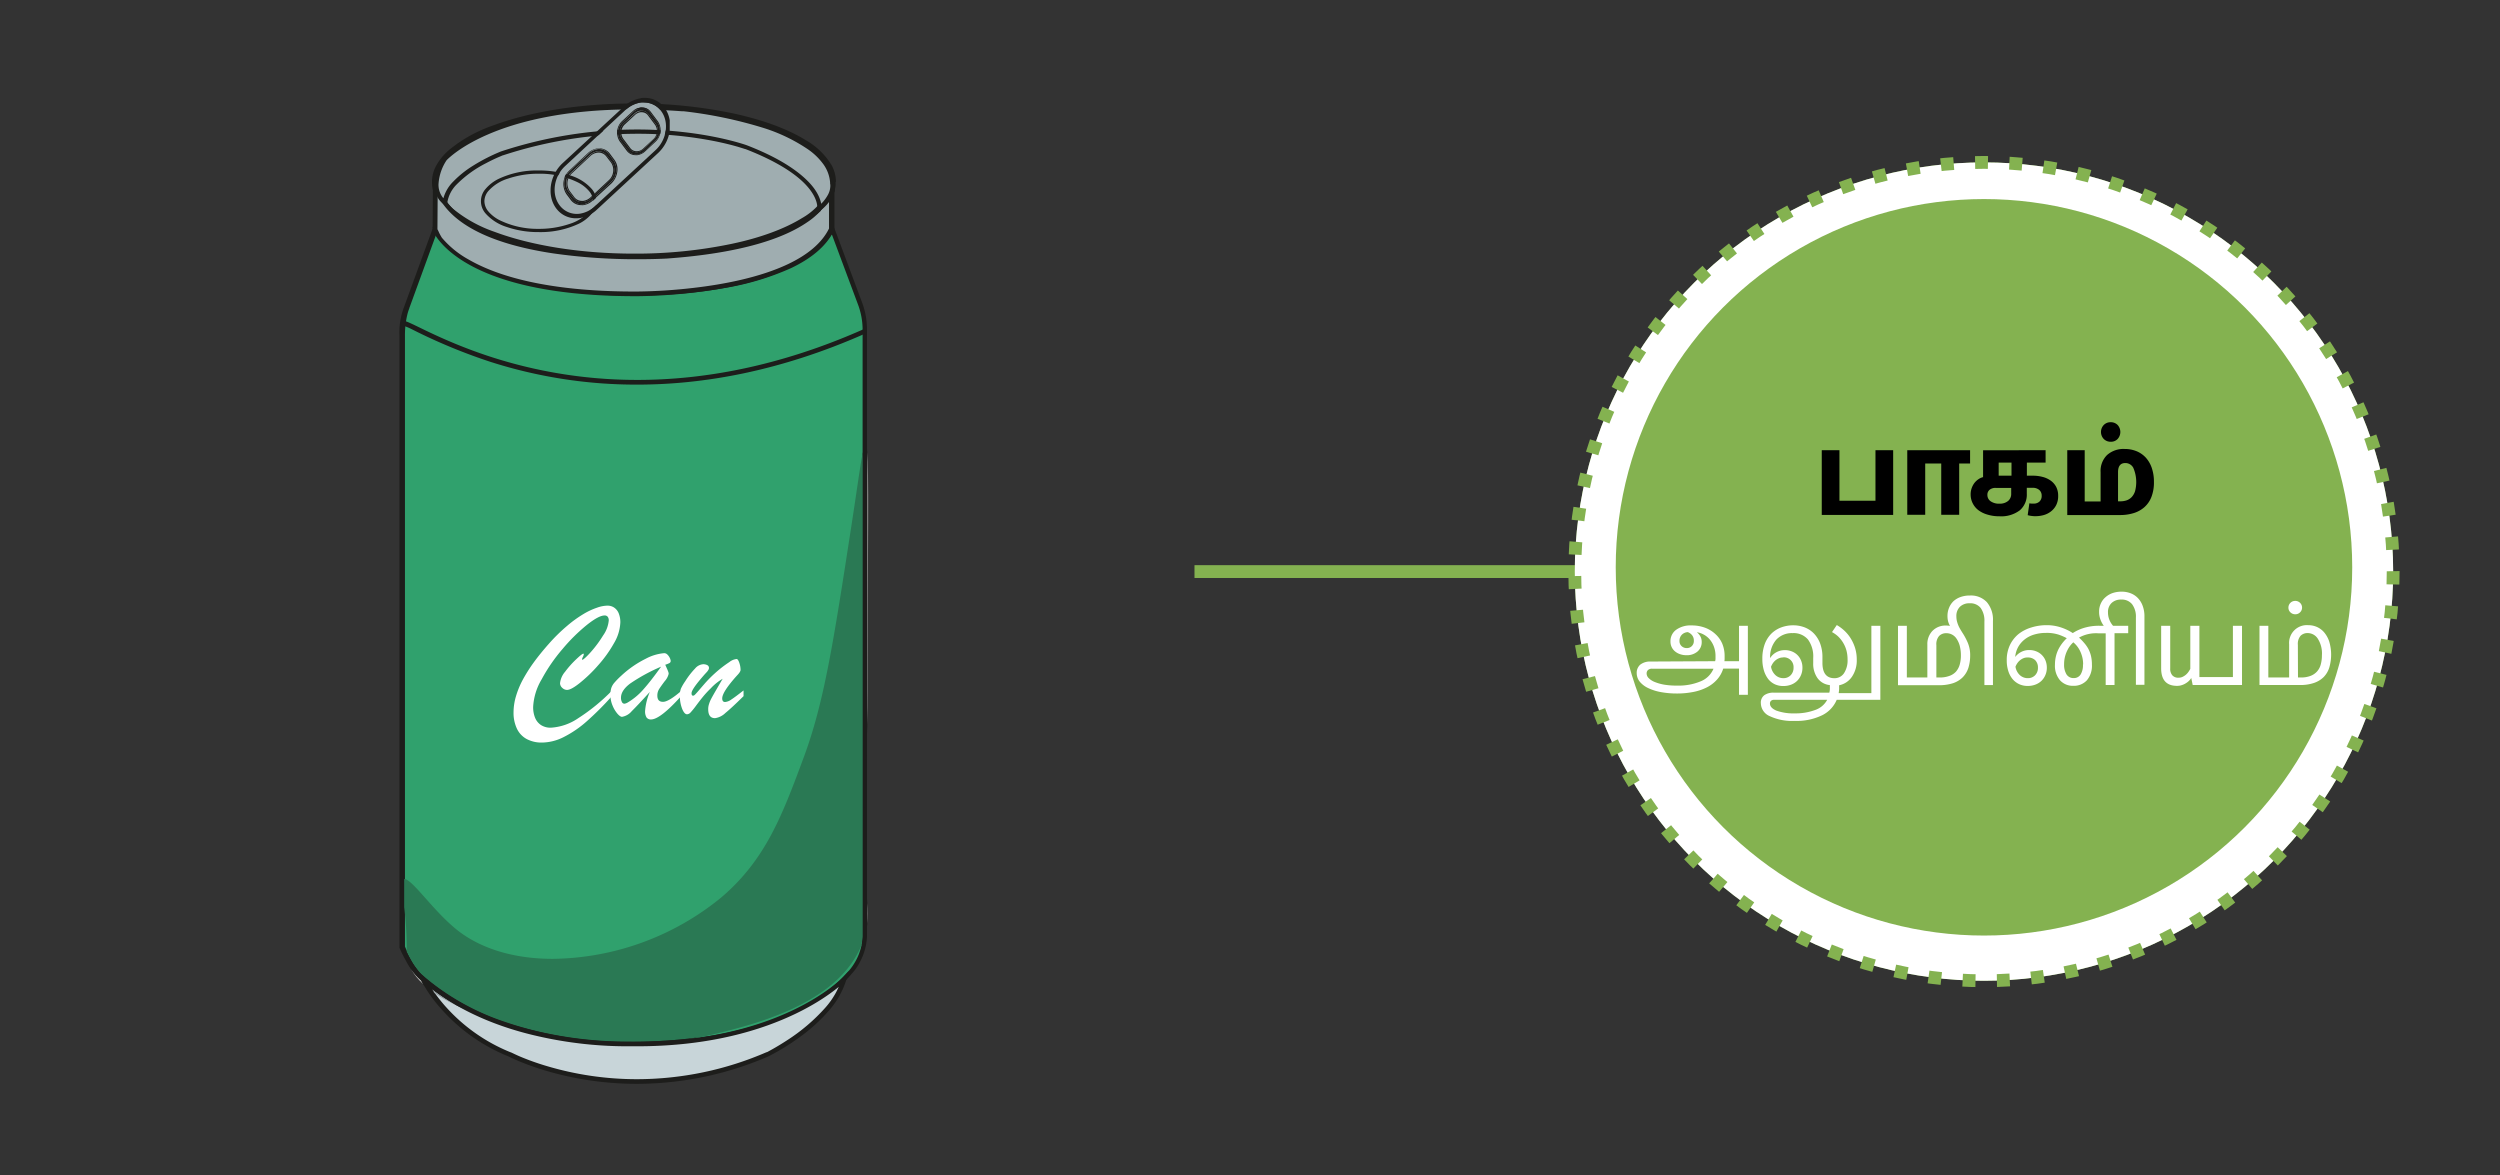 <svg xmlns="http://www.w3.org/2000/svg" xmlns:xlink="http://www.w3.org/1999/xlink" viewBox="0 0 585 275"><rect x="0" y="0" width="585" height="275" fill="#333333" stroke="none"/><defs><style>.cls-1,.cls-13,.cls-14{fill:none;}.cls-2{fill:#30a16d;}.cls-3{fill:#1d1d1b;}.cls-4{fill:#9fadb0;}.cls-5{fill:#c8d5d9;}.cls-6{fill:#fff;}.cls-7{clip-path:url(#clip-path);}.cls-8{clip-path:url(#clip-path-2);}.cls-9{fill:#bbbbba;}.cls-10{fill:#2a7954;}.cls-11{fill:#949da0;}.cls-12{fill:#84b250;}.cls-13,.cls-14{stroke:#84b250;stroke-miterlimit:10;stroke-width:3px;}.cls-14{stroke-dasharray:3.01 5.01;}</style><clipPath id="clip-path"><polyline class="cls-1" points="128.82 51.99 128.87 25.91 156.73 22 156.68 48.07 128.82 51.99"/></clipPath><clipPath id="clip-path-2"><path class="cls-1" d="M96.15,226.68a13.36,13.36,0,0,0,2.9,3.62c-.23-.4-.38-.68-.46-.83a12.48,12.48,0,0,1-2.44-2.79m106.76-15.35v4.81a27.54,27.54,0,0,0,0-4.81m0-105.52V169.6c.08-2.61.14-5.21.13-7.81,0-36,.31-51.55-.13-56"/></clipPath></defs><title>2.component 585x275px-41</title><g id="Layer_70" data-name="Layer 70"><path class="cls-2" d="M101.77,53.61,95.11,71.85s-1.3,2.67-1.08,7.88l0,38.87V221.53s2.2,5.42,5,7.59c0,0,19.33,20,65.14,14.12,0,0,23.45-2.39,34.74-15.63a13.65,13.65,0,0,0,3.48-8.47V77.56a17.17,17.17,0,0,0-1.09-6.51l-6.51-17.44s-5.21,13.75-41.69,15c0,0-41.19,2.24-51.32-15"/><path class="cls-3" d="M101.77,53.61l-.5-.19L94.61,71.66l.5.19-.48-.24a17,17,0,0,0-1.16,7c0,.37,0,.77,0,1.18l.54,0h-.54l0,38.87v103l0,.1s.57,1.38,1.48,3a16.19,16.19,0,0,0,3.71,4.78l.33-.43-.39.38c.07.07,14.92,15.36,49.23,15.35a129.6,129.6,0,0,0,16.37-1.08l-.07-.53.06.53a75.23,75.23,0,0,0,13.24-2.87c7.32-2.27,16.09-6.2,21.85-13l-.41-.34.38.37a11.67,11.67,0,0,0,1.74-2.39,14,14,0,0,0,1.89-6.43h0V77.56h-.53l.53,0s0-.21,0-.57a18.11,18.11,0,0,0-1.14-6.17l-7-18.78-.5,1.34h0c-.05.11-1.41,3.44-7.22,6.93s-16.1,7.14-34,7.77h0l-.31,0c-.62,0-2.13.08-4.27.08a117.31,117.31,0,0,1-24.36-2.41,52.22,52.22,0,0,1-13-4.52,21.94,21.94,0,0,1-8.93-8l-.57-1-.39,1.07.5.19-.46.27a23,23,0,0,0,9.35,8.36c5.93,3.14,13.3,4.89,20.23,5.87a129.1,129.1,0,0,0,17.59,1.18c2.87,0,4.63-.09,4.64-.09l0-.54,0,.54c18.3-.66,28.82-4.44,34.78-8.1s7.36-7.21,7.39-7.3l-.5-.19-.5.18,6.51,17.45A16.94,16.94,0,0,1,201.85,77V219.14h.54l-.54,0a13,13,0,0,1-1.75,5.95,13.46,13.46,0,0,1-1.09,1.62l-.35.42-.1.1,0,0h0v0c-5.54,6.49-14.14,10.38-21.36,12.62a82.13,82.13,0,0,1-9.23,2.25c-1.18.22-2.14.36-2.79.45l-.76.1-.25,0h0a129.12,129.12,0,0,1-16.23,1.07c-17,0-29.12-3.78-37-7.54a53.44,53.44,0,0,1-8.7-5.17c-.94-.7-1.64-1.29-2.1-1.69l-.51-.47-.12-.12,0,0h0l0,0,0,0a15,15,0,0,1-3.43-4.45c-.44-.8-.8-1.53-1-2.07-.13-.26-.22-.48-.29-.63l-.07-.17,0-.06-.5.21h.54V118.6l0-38.88h0c0-.39,0-.77,0-1.13a20.53,20.53,0,0,1,.54-4.91,10.13,10.13,0,0,1,.36-1.21,3,3,0,0,1,.12-.3l0-.07h0l0,0,6.66-18.27-.5-.18-.46.27.46-.27"/><path class="cls-4" d="M194.78,42.6c0,9.72-20.81,17.59-46.47,17.59s-46.47-7.87-46.47-17.59S122.65,25,148.31,25,194.78,32.89,194.78,42.6Z"/><path class="cls-3" d="M194.78,42.6H194a6.66,6.66,0,0,1-.84,3.17,15.29,15.29,0,0,1-5.5,5.27c-4,2.47-9.61,4.57-16.36,6a110,110,0,0,1-23,2.31c-12.75,0-24.29-2-32.57-5.1A31.41,31.41,0,0,1,106,48.85a11.85,11.85,0,0,1-2.54-3.08,6.38,6.38,0,0,1,0-6.33A15.16,15.16,0,0,1,109,34.17c4-2.47,9.61-4.57,16.35-6a109.3,109.3,0,0,1,23-2.31c12.75,0,24.29,2,32.57,5.1a31.41,31.41,0,0,1,9.71,5.44,11.85,11.85,0,0,1,2.54,3.08A6.62,6.62,0,0,1,194,42.6h1.61a8.21,8.21,0,0,0-1-3.92,16.72,16.72,0,0,0-6.06-5.88c-4.2-2.61-10-4.74-16.87-6.24a110.6,110.6,0,0,0-23.3-2.35c-12.92,0-24.61,2-33.14,5.2A32.88,32.88,0,0,0,105,35.16a13.13,13.13,0,0,0-2.88,3.52,7.93,7.93,0,0,0,0,7.85,16.8,16.8,0,0,0,6.06,5.88c4.2,2.6,10,4.74,16.87,6.24A111.33,111.33,0,0,0,148.31,61c12.92,0,24.61-2,33.14-5.21a32.68,32.68,0,0,0,10.21-5.74,13.13,13.13,0,0,0,2.88-3.52,8.25,8.25,0,0,0,1-3.93Z"/><path class="cls-4" d="M155.92,60s-48.67,3-54-17l-.11.1-.07,10.52s5.28,15.24,47.41,15.14c0,0,38.21.2,45.6-15.14V43.06C194.63,45.54,192.05,57.41,155.92,60Z"/><path class="cls-3" d="M155.92,60l0-.54-.47,0c-.92.05-3.15.14-6.2.14-6.74,0-17.51-.45-27.06-2.79a41.76,41.76,0,0,1-12.72-5.1c-3.49-2.28-6-5.16-7-8.84l-.24-.87-.93.88-.07,10.83,0,.09c0,.11,1.44,4,8.09,7.86s18.49,7.65,39.44,7.65h.46a125.71,125.71,0,0,0,20.84-2,62.81,62.81,0,0,0,15-4.55c4.53-2.15,8.27-5,10.15-8.93l.05-.11V43.06l-1.07,0a7.41,7.41,0,0,1-1,3.1c-1.18,2.14-3.75,5-9.43,7.53s-14.44,4.81-28,5.76h0l0,.54,0,.53c18.12-1.28,27.89-4.89,33.19-8.56a16,16,0,0,0,5-5.28,8.47,8.47,0,0,0,1.11-3.56l-.53,0h-.54V53.61h.54l-.49-.24c-1.71,3.58-5.23,6.34-9.64,8.43-6.6,3.14-15.12,4.76-22.16,5.57a124.22,124.22,0,0,1-13.24.85h-.46c-20.82,0-32.48-3.78-38.9-7.5a22.23,22.23,0,0,1-6.23-5.08A11.23,11.23,0,0,1,102.55,54a3.51,3.51,0,0,1-.22-.44.37.37,0,0,1,0-.11v0h0l-.22.08.22-.08h0l-.22.08.22-.08-.51.18h.54l.07-10.52h-.54l.37.39.11-.1L102,43l-.52.13c1.06,4,3.79,7.1,7.43,9.47,5.46,3.56,13,5.55,20.45,6.68a136.75,136.75,0,0,0,19.91,1.38c4.1,0,6.73-.16,6.74-.16h0Z"/><path class="cls-4" d="M191.72,48.89s1.25-7.3-17.14-14.39c0,0-24.89-9.12-57.18,1.44,0,0-12.63,4.88-13.33,11.49,0,0-4.51-2.73,0-10.22,0,0,13.16-14.83,55.59-11.67,0,0,34.08,3.28,35.12,17.06C194.78,42.6,195.86,45.47,191.72,48.89Z"/><path class="cls-3" d="M191.72,48.89l.53.09a1.81,1.81,0,0,0,0-.39c0-.84-.3-3-2.65-5.6s-6.71-5.85-14.85-9h0s-10.08-3.68-25.69-3.69a102.18,102.18,0,0,0-31.84,5.14h0a42.65,42.65,0,0,0-6.5,3.32,23.86,23.86,0,0,0-4.66,3.73,8.81,8.81,0,0,0-2.52,4.89l.54,0,.28-.46-.09.14.09-.14h0l-.09.14.09-.14a3.4,3.4,0,0,1-.89-.9,4.85,4.85,0,0,1-.86-2.88,11.27,11.27,0,0,1,1.93-5.7l-.46-.28.4.36h0c.25-.26,11-11.91,43.72-11.92,3.55,0,7.35.14,11.43.44l0-.54,0,.54.37,0a101.84,101.84,0,0,1,18.31,3.79A39.77,39.77,0,0,1,189.15,35a14.88,14.88,0,0,1,3.57,3.5,8.4,8.4,0,0,1,1.52,4.16v.08l0,.07.28-.11-.29.11h0l.28-.11-.29.11,0,0a3.08,3.08,0,0,1,.08.69,4.52,4.52,0,0,1-.52,2,9.1,9.1,0,0,1-2.47,2.93l.34.42.53.09-.53-.09.34.41A10.2,10.2,0,0,0,194.81,46a5.58,5.58,0,0,0,.63-2.5,3.32,3.32,0,0,0-.16-1.11l-.5.19.53,0a9.54,9.54,0,0,0-1.91-5c-1.89-2.58-5-4.62-8.45-6.27a74.09,74.09,0,0,0-16.55-5c-5-1-8.68-1.32-8.69-1.32h0c-4.1-.31-7.93-.44-11.51-.44-33.51,0-44.44,12.18-44.52,12.29l0,0,0,0a12.29,12.29,0,0,0-2.08,6.25,6,6,0,0,0,1.1,3.57,4.59,4.59,0,0,0,1.16,1.13l.72.44.09-.84a7.75,7.75,0,0,1,2.24-4.28,26.69,26.69,0,0,1,6.78-4.9c1.12-.6,2.11-1.06,2.83-1.38l.85-.36.22-.1.08,0-.2-.51.17.51a101.34,101.34,0,0,1,31.51-5.07,92.67,92.67,0,0,1,18.46,1.81c2.21.46,3.93.91,5.09,1.25l1.33.41.33.11.08,0h0l.18-.5-.19.5c8,3.1,12.26,6.23,14.44,8.7s2.37,4.29,2.37,4.89v.21h0l.28,0-.28,0h0l.28,0-.28,0L191,50.22l1.11-.92Z"/><path class="cls-3" d="M94.54,76.11l-.27-.27.11.37a.37.37,0,0,0,.16-.1l-.27-.27.11.37-.06-.2v.21h.06l-.06-.2v.21l.13,0a14.47,14.47,0,0,1,1.87.79,131.25,131.25,0,0,0,18.4,7.64A111.81,111.81,0,0,0,149.11,90c15.29,0,33.32-3.05,53.48-12l-.43-1c-20,8.88-37.9,11.9-53,11.9a110.8,110.8,0,0,1-38.58-6.88c-4.66-1.72-8.38-3.44-11.07-4.73-1.35-.65-2.43-1.19-3.27-1.57-.41-.19-.77-.35-1.07-.46a2.48,2.48,0,0,0-.8-.18.72.72,0,0,0-.24,0,.84.84,0,0,0-.29.16l.75.77Z"/><path class="cls-5" d="M99,229.12a39.9,39.9,0,0,0,20.19,17.59s26.93,14.33,60.37,0c0,0,15-7.38,17.93-17.59,0,0-14.77,15.46-49.25,15.2,0,0-29.91,1.52-49.24-15.2"/><path class="cls-3" d="M99,229.12l-.48.24a33.05,33.05,0,0,0,4.72,6.72A41.85,41.85,0,0,0,119,247.21l.2-.5-.25.48c.05,0,12.09,6.43,30.11,6.43a77.69,77.69,0,0,0,30.72-6.41h0a53.82,53.82,0,0,0,8-5,39.19,39.19,0,0,0,6.11-5.64,19.87,19.87,0,0,0,4.14-7.26l.6-2.09-1.5,1.57h0c-.38.39-14.81,15-48,15h-1c-.25,0-.89,0-1.84,0a93.09,93.09,0,0,1-20-2.3c-8.84-2-18.82-5.81-26.89-12.8l-2-1.69,1.12,2.33.48-.24-.35.41c8.26,7.15,18.4,11,27.35,13a93.85,93.85,0,0,0,20.25,2.33c1.29,0,2,0,2,0l0-.53v.53h.89c34,0,48.68-15.28,48.74-15.35l-.38-.38L197,229a18.8,18.8,0,0,1-3.92,6.85,43.29,43.29,0,0,1-8.88,7.56c-1.39.91-2.6,1.62-3.47,2.11l-1,.55-.27.14-.09,0,.24.48-.21-.49a76.41,76.41,0,0,1-30.3,6.33,73.79,73.79,0,0,1-21.48-3.17,59.08,59.08,0,0,1-6-2.16c-.69-.3-1.22-.55-1.57-.72l-.41-.19-.09-.05,0,0h-.06a40.88,40.88,0,0,1-15.35-10.85,38.42,38.42,0,0,1-3.48-4.61c-.37-.58-.64-1.06-.82-1.38l-.2-.37,0-.09,0,0-.48.23-.35.41.35-.41"/><path class="cls-3" d="M139.18,47.12h-.4a3.8,3.8,0,0,1-.94,2.41,10.25,10.25,0,0,1-4.57,2.87,22,22,0,0,1-7.21,1.15,20.18,20.18,0,0,1-9.09-2,8.37,8.37,0,0,1-2.68-2.06,3.8,3.8,0,0,1-.94-2.41,3.76,3.76,0,0,1,.94-2.4,10.12,10.12,0,0,1,4.57-2.88,22,22,0,0,1,7.2-1.15,20.2,20.2,0,0,1,9.1,2,8.38,8.38,0,0,1,2.68,2.07,3.76,3.76,0,0,1,.94,2.4h.81a4.6,4.6,0,0,0-1.13-2.91,10.89,10.89,0,0,0-4.93-3.13,22.6,22.6,0,0,0-7.47-1.19,21,21,0,0,0-9.46,2,9.4,9.4,0,0,0-2.94,2.28,4.34,4.34,0,0,0,0,5.82,11,11,0,0,0,4.94,3.13,22.53,22.53,0,0,0,7.46,1.19,21,21,0,0,0,9.47-2A9.1,9.1,0,0,0,138.46,50a4.6,4.6,0,0,0,1.13-2.91Z"/><path class="cls-6" d="M143.25,161.56v1.27a70.57,70.57,0,0,1-6,6,25.13,25.13,0,0,1-5.36,3.65,11.48,11.48,0,0,1-5.05,1.28,7.37,7.37,0,0,1-3.62-.84,5.37,5.37,0,0,1-2.28-2.45,8.64,8.64,0,0,1-.77-3.81,13.41,13.41,0,0,1,.55-3.68,20.41,20.41,0,0,1,1.61-3.92A36.54,36.54,0,0,1,124.9,155q1.53-2.1,3.6-4.43a40.74,40.74,0,0,1,4.23-4.14,28,28,0,0,1,3.79-2.74,16.21,16.21,0,0,1,3.15-1.48,7.71,7.71,0,0,1,2.41-.49,2.77,2.77,0,0,1,1.65.47,2.94,2.94,0,0,1,1.06,1.36,5.54,5.54,0,0,1,.37,2.07,10.33,10.33,0,0,1-1.5,4.91,29.08,29.08,0,0,1-3.75,5.21,33.43,33.43,0,0,1-4.28,4.11q-2,1.59-2.94,1.59a1.61,1.61,0,0,1-1.12-.48,1.47,1.47,0,0,1-.52-1.08,4.88,4.88,0,0,1,1.18-2.69,22.44,22.44,0,0,1,2.58-2.9c.93-.88,1.48-1.32,1.67-1.32s.13,0,.13.12a1.85,1.85,0,0,1-.2.61,2,2,0,0,0-.21.52c0,.11,0,.16.12.16s.86-.59,1.91-1.78a27,27,0,0,0,2.9-3.91,7.19,7.19,0,0,0,1.32-3.5,1.37,1.37,0,0,0-.25-.87.89.89,0,0,0-.73-.3q-1.36,0-4.14,2.21a41.79,41.79,0,0,0-5.7,5.64,39.7,39.7,0,0,0-4.87,7.07,14.08,14.08,0,0,0-2,6.42,6.51,6.51,0,0,0,.48,2.67,3.7,3.7,0,0,0,1.4,1.66,4.11,4.11,0,0,0,2.24.59,12.62,12.62,0,0,0,6.41-2.21A45.08,45.08,0,0,0,143.25,161.56Z"/><path class="cls-6" d="M145.35,158.14a24.17,24.17,0,0,1,5.76-4,11.21,11.21,0,0,1,4.31-1.3,1.06,1.06,0,0,1,.76.34,2.77,2.77,0,0,1,.56.79,2,2,0,0,1,.2.66.56.56,0,0,1-.27.52,5.64,5.64,0,0,1-1,.4l.35.8c.15.32.26.59.33.79a1.47,1.47,0,0,1,.12.53,4,4,0,0,1-.94,1.75c-.64.85-1.08,1.48-1.33,1.88a2.79,2.79,0,0,0-.38,1.49q0,1.44,1.32,1.44t4.28-2.56v1.19q-4.94,5.49-7.07,5.49a1.2,1.2,0,0,1-1.08-.5,2.76,2.76,0,0,1-.32-1.47,13.91,13.91,0,0,1,1.11-4.47q-2.85,3.15-4.23,4.5a3.81,3.81,0,0,1-2.28,1.33c-.29,0-.65-.25-1.08-.74a7,7,0,0,1-1.14-1.92,6.27,6.27,0,0,1-.49-2.45,5.57,5.57,0,0,1,.17-1.53,3.73,3.73,0,0,1,.68-1.26A18.64,18.64,0,0,1,145.35,158.14ZM154.7,156a41.88,41.88,0,0,0-7.23,3.94q-2.16,1.62-2.16,3.33a2.1,2.1,0,0,0,.22,1,.66.66,0,0,0,.58.4,2,2,0,0,0,.76-.28,15,15,0,0,0,3.75-3.15Q152.32,159.33,154.7,156Z"/><path class="cls-6" d="M172.43,158.1q-3.44,3.83-3.43,5.33c0,.56.22.84.68.84a2.9,2.9,0,0,0,1.47-.6c.61-.39,1.55-1.1,2.84-2.11v1.34c-1.85,1.82-3.26,3.14-4.25,3.94a4.32,4.32,0,0,1-2.42,1.21c-1.07,0-1.6-.7-1.6-2.1a3.69,3.69,0,0,1,.2-1.23,7,7,0,0,1,.53-1.26c.23-.44.58-1.06,1.05-1.87s1-1.74,1.61-2.76a12.05,12.05,0,0,0-2.79,2.24,23.16,23.16,0,0,0-1.85,2c-.51.63-1.05,1.33-1.63,2.11a17.09,17.09,0,0,1-1.27,1.56,1.16,1.16,0,0,1-.81.4c-.41,0-.8-.44-1.15-1.31a8.14,8.14,0,0,1-.52-3,4.67,4.67,0,0,1,.24-1.68,11.31,11.31,0,0,1,1-1.72,18.38,18.38,0,0,1,2.32-3,2.74,2.74,0,0,1,1.87-1,2,2,0,0,1,1,.22.71.71,0,0,1,.38.66.83.83,0,0,1-.12.41,3.77,3.77,0,0,1-.26.39c-.1.12-.31.35-.62.68-2,2.28-3.08,3.75-3.08,4.43,0,.38.12.57.37.57s.46-.25.91-.75,1-1.16,1.73-2a30,30,0,0,1,2.52-2.55,27.46,27.46,0,0,1,3.31-2.56,3.27,3.27,0,0,1,1.71-.72c.21,0,.42.29.62.86a5.22,5.22,0,0,1,.3,1.74C173.27,157.08,173,157.52,172.43,158.1Z"/><g class="cls-7"><path class="cls-4" d="M136.54,48a2.67,2.67,0,0,1-.56,0,3,3,0,0,1-2.38-1.22l-1.09-1.46a4.34,4.34,0,0,1,.8-5.59l4.27-4a4.05,4.05,0,0,1,2.14-1.06,3.06,3.06,0,0,1,2.94,1.19l1.08,1.46a3.73,3.73,0,0,1,.66,2.82A4.72,4.72,0,0,1,143,43l-4.27,4A4,4,0,0,1,136.54,48m12.65-11.64a1.94,1.94,0,0,1-.48,0,2.57,2.57,0,0,1-2-1L145,33.06a3.73,3.73,0,0,1,.68-4.81L148,26.1a3.35,3.35,0,0,1,1.84-.91,3.87,3.87,0,0,1,.48,0,2.56,2.56,0,0,1,2,1.05L154,28.47a3.73,3.73,0,0,1-.68,4.81L151,35.44a3.4,3.4,0,0,1-1.84.9M149.92,24a6.48,6.48,0,0,0-3.49,1.72L132.21,38.93c-2.63,2.46-3.22,6.54-1.29,9.11a5,5,0,0,0,4.78,2,6.55,6.55,0,0,0,3.5-1.73l14.21-13.21c2.64-2.46,3.22-6.55,1.3-9.12a4.91,4.91,0,0,0-3.87-2,4.73,4.73,0,0,0-.92,0"/><path class="cls-3" d="M136.54,47a2,2,0,0,1-.42,0,2.22,2.22,0,0,1-1.75-.9l-1.09-1.45a3.21,3.21,0,0,1,.59-4.13l4.27-4a3,3,0,0,1,1.58-.78,2.25,2.25,0,0,1,2.16.88L143,38.08a3.2,3.2,0,0,1-.58,4.12l-4.27,4a3,3,0,0,1-1.58.78m3.2-11.52a3.14,3.14,0,0,0-1.66.82l-4.44,4.13a3.36,3.36,0,0,0-.61,4.33l1.21,1.63a2.35,2.35,0,0,0,2.27.91,3.09,3.09,0,0,0,1.66-.81l4.44-4.13a3.37,3.37,0,0,0,.62-4.33L142,36.36a2.35,2.35,0,0,0-2.27-.93m-3.23,12.34a2.1,2.1,0,0,1-.5,0,2.69,2.69,0,0,1-2.15-1.11l-1.22-1.62a3.93,3.93,0,0,1,.72-5.06l4.44-4.13a3.56,3.56,0,0,1,1.94-1A2.77,2.77,0,0,1,142.4,36l1.21,1.62a3.94,3.94,0,0,1-.71,5.07l-4.45,4.12a3.61,3.61,0,0,1-1.94,1m3.21-13.06a4.05,4.05,0,0,0-2.14,1.06l-4.27,4a4.34,4.34,0,0,0-.8,5.59l1.09,1.46A3,3,0,0,0,136,48a2.67,2.67,0,0,0,.56,0,4,4,0,0,0,2.14-1.06L143,43a4.72,4.72,0,0,0,1.45-2.77,3.73,3.73,0,0,0-.66-2.82l-1.08-1.46a3.06,3.06,0,0,0-2.94-1.19m9.47.6a1.8,1.8,0,0,1-1.75-.71l-1.69-2.25a2.59,2.59,0,0,1,.47-3.34l2.32-2.16a2.42,2.42,0,0,1,1.28-.63,1.83,1.83,0,0,1,.33,0,1.79,1.79,0,0,1,1.42.73l1.69,2.26a2.58,2.58,0,0,1-.47,3.34l-2.32,2.15a2.31,2.31,0,0,1-1.28.63m.65-9.39a2.51,2.51,0,0,0-1.37.68L146,28.88a2.78,2.78,0,0,0-.51,3.57l1.8,2.4a1.88,1.88,0,0,0,1.51.78,1.51,1.51,0,0,0,.37,0,2.54,2.54,0,0,0,1.36-.67L153,32.65a2.78,2.78,0,0,0,.51-3.57l-1.8-2.4a1.91,1.91,0,0,0-1.51-.78,2.17,2.17,0,0,0-.36,0m-.67,10.21a2,2,0,0,1-.43,0,2.28,2.28,0,0,1-1.83-.94l-1.79-2.4a3.33,3.33,0,0,1,.61-4.3l2.46-2.29a3,3,0,0,1,1.64-.81l.44,0a2.29,2.29,0,0,1,1.83.95l1.79,2.39a3.34,3.34,0,0,1-.61,4.31l-2.46,2.28a3,3,0,0,1-1.65.82m.65-10.94a3.35,3.35,0,0,0-1.84.91l-2.32,2.15a3.73,3.73,0,0,0-.68,4.81l1.69,2.26a2.57,2.57,0,0,0,2,1,1.94,1.94,0,0,0,.48,0,3.4,3.4,0,0,0,1.84-.9l2.32-2.16a3.73,3.73,0,0,0,.68-4.81l-1.69-2.26a2.56,2.56,0,0,0-2-1.05,3.87,3.87,0,0,0-.48,0M135.7,50a5,5,0,0,1-4.78-2c-1.93-2.57-1.34-6.65,1.29-9.11l14.22-13.22A6.48,6.48,0,0,1,149.92,24a4.73,4.73,0,0,1,.92,0,4.91,4.91,0,0,1,3.87,2c1.92,2.57,1.34,6.66-1.3,9.12L139.2,48.26A6.55,6.55,0,0,1,135.7,50m14.22-27a7.47,7.47,0,0,0-4,2L131.65,38.18c-3.06,2.85-3.74,7.6-1.5,10.58a5.69,5.69,0,0,0,4.49,2.32,6.4,6.4,0,0,0,1.07-.06,7.42,7.42,0,0,0,4-2L154,35.8c3.06-2.85,3.73-7.6,1.5-10.59A5.68,5.68,0,0,0,151,22.9a6.4,6.4,0,0,0-1.07.06"/><path class="cls-3" d="M149.18,35.61a1.51,1.51,0,0,1-.37,0,1.88,1.88,0,0,1-1.51-.78l-1.8-2.4a2.78,2.78,0,0,1,.51-3.57l2.46-2.28a2.51,2.51,0,0,1,1.37-.68,2.17,2.17,0,0,1,.36,0,1.91,1.91,0,0,1,1.51.78l1.8,2.4a2.78,2.78,0,0,1-.51,3.57l-2.46,2.29a2.54,2.54,0,0,1-1.36.67m.65-10.2a3,3,0,0,0-1.64.81l-2.46,2.29a3.33,3.33,0,0,0-.61,4.3l1.79,2.4a2.28,2.28,0,0,0,1.83.94,2,2,0,0,0,.43,0,3,3,0,0,0,1.65-.82L153.28,33a3.34,3.34,0,0,0,.61-4.31l-1.79-2.39a2.29,2.29,0,0,0-1.83-.95l-.44,0"/><path class="cls-3" d="M136.51,47.25a2.35,2.35,0,0,1-2.27-.91L133,44.71a3.36,3.36,0,0,1,.61-4.33l4.44-4.13a3.14,3.14,0,0,1,1.66-.82,2.35,2.35,0,0,1,2.27.93L143.23,38a3.37,3.37,0,0,1-.62,4.33l-4.44,4.13a3.09,3.09,0,0,1-1.66.81m3.23-12.33a3.56,3.56,0,0,0-1.94,1L133.36,40a3.93,3.93,0,0,0-.72,5.06l1.22,1.62A2.69,2.69,0,0,0,136,47.8a2.1,2.1,0,0,0,.5,0,3.61,3.61,0,0,0,1.94-1l4.45-4.12a3.94,3.94,0,0,0,.71-5.07L142.4,36a2.77,2.77,0,0,0-2.66-1.08"/></g><g class="cls-8"><rect class="cls-9" x="96.15" y="105.81" width="107.21" height="124.49"/></g><path class="cls-10" d="M201.84,106.15c-.53,2.58-1.24,8-2.55,16.49-4.29,27.84-6.44,41.76-11.26,54.7-5,13.5-8.92,23.91-19.31,32.71a63.34,63.34,0,0,1-39.37,14.32c-8.32,0-16-2-21.77-6.28-5.92-4.45-11-12.36-13-12.42v6.6c.06.48.12,1,.17,1.54a81.62,81.62,0,0,1,.44,8.95c.21.44.47,1,.77,1.49a17.5,17.5,0,0,0,2.83,3.93l.61.53h0A57,57,0,0,0,118,239.16a91.07,91.07,0,0,0,29.84,4.62h.44a127.54,127.54,0,0,0,15.35-1c.79-.16,1.59-.34,2.39-.53,10.11-2.42,29.7-7.1,35.52-20.92a12.36,12.36,0,0,0,.28-2.18v-113"/><path class="cls-3" d="M163.65,242.76a127.54,127.54,0,0,1-15.35,1h.85a100.71,100.71,0,0,0,14.32-1l.18,0M118,239.16a81.47,81.47,0,0,0,8.24,2.36,93,93,0,0,0,20,2.3h0c.95,0,1.59,0,1.84,0h-.25A91.07,91.07,0,0,1,118,239.16M99.36,228.71h0m-4.21-6a9.42,9.42,0,0,0,.1,1.23,8.38,8.38,0,0,0,.9,2.69,12.48,12.48,0,0,0,2.44,2.79l0-.11.48-.24-.48.24L97.42,227l1.33,1.15a17.5,17.5,0,0,1-2.83-3.93c-.3-.54-.56-1.05-.77-1.49m-.64-17.09a.63.63,0,0,0-.33.09c-.71.44-.19,2.12.36,6.51v-6.6h0m108-101.27c-.21,0-.42.58-.66,1.75v113a12.36,12.36,0,0,1-.28,2.18c.14-.35.28-.71.41-1.07a16.63,16.63,0,0,0,.94-4.1v-4.81c-.09-1.47-.25-3.1-.4-5-1-12.2,0-24.46.4-36.7V105.81c-.09-1-.22-1.4-.4-1.41h0"/><path class="cls-11" d="M101,231.45l.62.89a40,40,0,0,0,5.3,3,53,53,0,0,1-5.92-3.9"/><path class="cls-3" d="M99,229.12h0M97.42,227l1.12,2.33.48-.24-.35.41.35-.41-.48.24,0,.11c.08.15.23.43.46.83a24.4,24.4,0,0,0,2.6,2l-.62-.89a53,53,0,0,0,5.92,3.9,85.18,85.18,0,0,0,9.22,3.66,90.43,90.43,0,0,0,30.37,5.54,82.89,82.89,0,0,0,16.93-1.75,100.71,100.71,0,0,1-14.32,1h-1c-.25,0-.89,0-1.84,0h0a93,93,0,0,1-20-2.3,81.47,81.47,0,0,1-8.24-2.36,57,57,0,0,1-18.63-10.43h0l-.61-.53L97.42,227"/></g><g id="_2.component" data-name="2.component"><circle class="cls-12" cx="464.25" cy="133.75" r="95.75"/><line class="cls-13" x1="279.51" y1="133.75" x2="369" y2="133.75"/><circle class="cls-6" cx="464.25" cy="133.75" r="95.75"/><circle class="cls-14" cx="464.25" cy="133.75" r="95.75"/><circle class="cls-12" cx="464.25" cy="132.75" r="86.17"/></g><g id="all_text" data-name="all text"><path d="M430.43,105.35v11.82h8.43V105.35H443V120.5H426.29V105.35Z"/><path d="M461,105.35v3.11h-2.55v12h-4.2v-12H450.5v12h-4.2V105.35Z"/><path d="M478.67,105.35v2.9h-4.38v3.06h1.38a9,9,0,0,1,2.31.29,5.66,5.66,0,0,1,1.89.87,4.21,4.21,0,0,1,1.28,1.47,4.5,4.5,0,0,1,.46,2.11,4.63,4.63,0,0,1-.46,2.14,4.43,4.43,0,0,1-1.22,1.48,4.92,4.92,0,0,1-1.71.86,7.27,7.27,0,0,1-2,.26,6,6,0,0,1-.91-.07,5.7,5.7,0,0,1-.83-.17l.39-2.78a3.32,3.32,0,0,0,.5.07l.52,0a1.89,1.89,0,0,0,1.35-.48,1.76,1.76,0,0,0,.51-1.35,1.73,1.73,0,0,0-.55-1.35,2.3,2.3,0,0,0-1.61-.51h-1.32v1.37a4.83,4.83,0,0,1-1.63,3.89,7.2,7.2,0,0,1-4.79,1.4,9.23,9.23,0,0,1-2.7-.37,6.6,6.6,0,0,1-2.13-1,4.66,4.66,0,0,1-1.39-1.64,4.51,4.51,0,0,1-.5-2.12,4.3,4.3,0,0,1,.26-1.5,4.53,4.53,0,0,1,.66-1.21,4.16,4.16,0,0,1,.93-.85,3.2,3.2,0,0,1,1.06-.47v-6.29ZM467,114.17a2.15,2.15,0,0,0-1.42.43,1.48,1.48,0,0,0-.53,1.21,1.77,1.77,0,0,0,.75,1.48,3.4,3.4,0,0,0,2.1.57,3,3,0,0,0,2-.64,2.11,2.11,0,0,0,.72-1.68v-1.37Zm.69-2.86h3v-3.06h-3Z"/><path d="M487.82,105.35v12h3.72v-6.86a5.23,5.23,0,0,1,1.5-4,5.77,5.77,0,0,1,4.14-1.43,7.19,7.19,0,0,1,2.79.53,6.11,6.11,0,0,1,2.16,1.51,6.94,6.94,0,0,1,1.4,2.44,10,10,0,0,1,.49,3.27,9.37,9.37,0,0,1-.57,3.43,6.22,6.22,0,0,1-1.62,2.4,6.75,6.75,0,0,1-2.5,1.41,10.69,10.69,0,0,1-3.26.47H483.74V105.35Zm6.06-6.55a2.21,2.21,0,0,1,1.65.65,2.44,2.44,0,0,1,0,3.27,2.13,2.13,0,0,1-1.59.65,2.25,2.25,0,0,1-1.66-.65,2.38,2.38,0,0,1,0-3.27A2.17,2.17,0,0,1,493.88,98.8Zm1.74,18.51h.48a4.64,4.64,0,0,0,1.53-.23,3,3,0,0,0,1.19-.77,3.66,3.66,0,0,0,.78-1.36,8.4,8.4,0,0,0-.42-5.51,2.12,2.12,0,0,0-1.85-1.09c-1.14,0-1.71.71-1.71,2.15Z"/><path class="cls-6" d="M401.34,154.72a2.62,2.62,0,0,0,.09-.52c0-.21,0-.45,0-.71a6.24,6.24,0,0,0-.34-2.07,5.67,5.67,0,0,0-.92-1.68,4.92,4.92,0,0,0-1.39-1.19,5,5,0,0,0-1.72-.61,3.35,3.35,0,0,1,.84,1,2.64,2.64,0,0,1,.3,1.24,2.87,2.87,0,0,1-1,2.29,3.83,3.83,0,0,1-2.59.85,4.44,4.44,0,0,1-1.47-.24,3.62,3.62,0,0,1-1.19-.66,2.9,2.9,0,0,1-.78-1,3,3,0,0,1-.28-1.33,3.26,3.26,0,0,1,1.36-2.74,5.76,5.76,0,0,1,3.59-1,8.88,8.88,0,0,1,3.12.53,7.24,7.24,0,0,1,2.44,1.49A6.48,6.48,0,0,1,403,150.6a7.48,7.48,0,0,1,.56,2.94q0,.38,0,.69a3.73,3.73,0,0,1-.05.49h3.42v-8.29H409v16.16h-2.07v-6.13h-3.7a6.83,6.83,0,0,1-1.49,2.61,8.07,8.07,0,0,1-2.43,1.82,12,12,0,0,1-3.19,1.05,19.45,19.45,0,0,1-3.73.34,20.37,20.37,0,0,1-3.69-.32,11.71,11.71,0,0,1-3-.94,5.66,5.66,0,0,1-2-1.51,3.23,3.23,0,0,1-.71-2,2.51,2.51,0,0,1,.85-2,3.77,3.77,0,0,1,2.45-.71Zm-8.87,5.71a13.39,13.39,0,0,0,5.49-1,5.46,5.46,0,0,0,3-2.95H386.62a1.36,1.36,0,0,0-1,.32,1.09,1.09,0,0,0-.31.8,1.54,1.54,0,0,0,.51,1.1,4.16,4.16,0,0,0,1.45.91,10.89,10.89,0,0,0,2.27.62A17.81,17.81,0,0,0,392.47,160.43Zm3.89-10.5a2,2,0,0,0-.41-1.29,2.39,2.39,0,0,0-1-.72,2.1,2.1,0,0,0-1.42.63A2,2,0,0,0,393,150a1.56,1.56,0,0,0,.49,1.19,1.7,1.7,0,0,0,1.22.46,1.59,1.59,0,0,0,1.19-.48A1.66,1.66,0,0,0,396.36,149.93Z"/><path class="cls-6" d="M440,146.43v17.33H429.79a7.08,7.08,0,0,1-3.37,3.59,13.7,13.7,0,0,1-6.49,1.34,12.34,12.34,0,0,1-5.83-1.12,3.35,3.35,0,0,1-2.06-3,2.17,2.17,0,0,1,.83-1.91,3.71,3.71,0,0,1,2.19-.58h13a3.58,3.58,0,0,0,.13-.86c0-.29,0-.59,0-.91a4,4,0,0,1-2.9-1.64,5.8,5.8,0,0,1-1-3.48V154a6.69,6.69,0,0,0-1.23-4.36,4.4,4.4,0,0,0-3.59-1.49,5,5,0,0,0-3.79,1.5,6.14,6.14,0,0,0-1.47,4.35,3.77,3.77,0,0,1,1.4-1.34,4.09,4.09,0,0,1,2.05-.53,4.29,4.29,0,0,1,1.65.31,3.79,3.79,0,0,1,2.15,2.15,4.22,4.22,0,0,1,.31,1.63,4.32,4.32,0,0,1-.34,1.76,4.14,4.14,0,0,1-.92,1.36,4.06,4.06,0,0,1-1.41.88,5.06,5.06,0,0,1-1.81.31,4.64,4.64,0,0,1-2-.42,4.33,4.33,0,0,1-1.54-1.23,6.31,6.31,0,0,1-1-2,9.22,9.22,0,0,1-.36-2.69,9.76,9.76,0,0,1,.57-3.5,6.85,6.85,0,0,1,1.57-2.45,6.62,6.62,0,0,1,2.31-1.44,8.12,8.12,0,0,1,2.8-.48,7.46,7.46,0,0,1,2.58.46,6.16,6.16,0,0,1,2.17,1.39,6.93,6.93,0,0,1,1.5,2.34,9.05,9.05,0,0,1,.56,3.32v1.28q0,3.58,2.8,3.59a2.64,2.64,0,0,0,2.24-1.16,5.47,5.47,0,0,0,.84-3.24,8.05,8.05,0,0,0-.28-2.15,7.23,7.23,0,0,0-1.95-3.24,7,7,0,0,0-1.41-1l1.12-1.65a10,10,0,0,1,1.68,1.23,8.94,8.94,0,0,1,1.5,1.77,10,10,0,0,1,1.07,2.28,9,9,0,0,1,.42,2.81,6.72,6.72,0,0,1-1.12,4,4.73,4.73,0,0,1-3,2q0,.38,0,.84a7.84,7.84,0,0,1-.11,1h7.65V146.43Zm-20,20.5a13,13,0,0,0,4.76-.8,5,5,0,0,0,2.8-2.37H415.17a1,1,0,0,0-.76.24.85.85,0,0,0-.24.63c0,.67.51,1.23,1.52,1.66A11.73,11.73,0,0,0,420,166.93Zm-2.74-13.08a2.33,2.33,0,0,0-1,.19,3.09,3.09,0,0,0-.8.48,3.65,3.65,0,0,0-.62.69,5.52,5.52,0,0,0-.42.8,3.41,3.41,0,0,0,1.07,2,2.69,2.69,0,0,0,1.79.68,2.28,2.28,0,0,0,1.75-.7,2.45,2.45,0,0,0,.66-1.76,2.27,2.27,0,0,0-2.46-2.41Z"/><path class="cls-6" d="M461,139.35a5.08,5.08,0,0,1,3.92,1.55,6.31,6.31,0,0,1,1.43,4.41v15h-2V145.48a5.11,5.11,0,0,0-.87-3.21,3.07,3.07,0,0,0-2.55-1.1,3.12,3.12,0,0,0-2.31.82,3,3,0,0,0-.83,2.23,5.06,5.06,0,0,0,.1,1,6.87,6.87,0,0,0,.28.92,6.77,6.77,0,0,0,.48,1c.2.35.43.73.71,1.16a14.85,14.85,0,0,1,1.11,2.13,7.41,7.41,0,0,1,.55,2.94,9.68,9.68,0,0,1-.42,2.91,5.64,5.64,0,0,1-1.32,2.2,5.81,5.81,0,0,1-2.28,1.39,10.5,10.5,0,0,1-3.32.47h-9.55V146.43h2.07v12.1H451v-7.7a4.43,4.43,0,0,1,1.2-3.21,4.25,4.25,0,0,1,3.23-1.24,4.69,4.69,0,0,1,.87.08,4.47,4.47,0,0,1-.44-1.05,5,5,0,0,1-.15-1.27,4.89,4.89,0,0,1,.36-1.89,4.52,4.52,0,0,1,1-1.53,4.88,4.88,0,0,1,1.65-1A6.36,6.36,0,0,1,461,139.35Zm-7.89,19.18h.75a6.3,6.3,0,0,0,2.3-.37,3.77,3.77,0,0,0,1.54-1,4.33,4.33,0,0,0,.87-1.63,7.72,7.72,0,0,0,.28-2.12,8.85,8.85,0,0,0-.28-2.33,5.54,5.54,0,0,0-.75-1.64,2.82,2.82,0,0,0-2.39-1.27,2.28,2.28,0,0,0-1.68.65,2.94,2.94,0,0,0-.64,2.15Z"/><path class="cls-6" d="M478.9,146.29a10.55,10.55,0,0,1,3.46.56,11.66,11.66,0,0,1,2.67,1.29,10.27,10.27,0,0,1,2.52-1.18,12,12,0,0,1,3.73-.53h1a5.72,5.72,0,0,1-.78-1.47,5.09,5.09,0,0,1-.31-1.83,4.42,4.42,0,0,1,.38-1.86,4.2,4.2,0,0,1,1.06-1.47,5,5,0,0,1,1.65-1,6.38,6.38,0,0,1,2.15-.35,5.75,5.75,0,0,1,2.25.42,4.69,4.69,0,0,1,1.68,1.18,5.2,5.2,0,0,1,1.06,1.82,6.87,6.87,0,0,1,.38,2.38v16h-2V144.5a4.84,4.84,0,0,0-.89-3.11,3.08,3.08,0,0,0-2.56-1.09,3.13,3.13,0,0,0-2.24.8,2.88,2.88,0,0,0-.84,2.2,4.65,4.65,0,0,0,.32,1.72,5,5,0,0,0,.86,1.41H498v1.74h-3.2v12.12h-2.07V148.2h-1.68a8.15,8.15,0,0,0-4.56,1,12.44,12.44,0,0,1,1.13,1.16,8,8,0,0,1,1,1.38,7.16,7.16,0,0,1,.66,1.7,8.89,8.89,0,0,1,.23,2.08,5.29,5.29,0,0,1-1.17,3.66,4.12,4.12,0,0,1-3.19,1.3,4,4,0,0,1-3.11-1.3,5.2,5.2,0,0,1-1.18-3.63,8.46,8.46,0,0,1,.23-2,7.68,7.68,0,0,1,.61-1.67,9.55,9.55,0,0,1,.88-1.38,10.66,10.66,0,0,1,1.05-1.16,12.48,12.48,0,0,0-1.87-.82,9,9,0,0,0-3-.42,9.55,9.55,0,0,0-2.74.38,6.51,6.51,0,0,0-2.2,1.11,5.91,5.91,0,0,0-1.54,1.76,5.72,5.72,0,0,0-.72,2.38,4.08,4.08,0,0,1,1.39-1.17,4,4,0,0,1,1.89-.45,4.22,4.22,0,0,1,1.65.31,3.76,3.76,0,0,1,1.3.85,3.88,3.88,0,0,1,.86,1.3,4.42,4.42,0,0,1,.31,1.63,4.32,4.32,0,0,1-.34,1.76,4.14,4.14,0,0,1-.92,1.36,4.2,4.2,0,0,1-1.42.88,5,5,0,0,1-1.8.31,4.64,4.64,0,0,1-2-.42,4.47,4.47,0,0,1-1.54-1.19,5.54,5.54,0,0,1-1-1.88,8,8,0,0,1-.36-2.5,8.11,8.11,0,0,1,.75-3.59,7.54,7.54,0,0,1,2-2.56,9,9,0,0,1,3-1.54A11.82,11.82,0,0,1,478.9,146.29Zm-4.45,7.56a2.37,2.37,0,0,0-1,.19,3.21,3.21,0,0,0-.79.48,3.34,3.34,0,0,0-.62.69,4.07,4.07,0,0,0-.42.8,3.4,3.4,0,0,0,1.06,2,2.72,2.72,0,0,0,1.8.68,2.29,2.29,0,0,0,1.75-.7,2.44,2.44,0,0,0,.65-1.76,2.41,2.41,0,0,0-.64-1.74A2.44,2.44,0,0,0,474.45,153.85Zm13,1.63a6.85,6.85,0,0,0-.22-1.81,7.64,7.64,0,0,0-.56-1.47,5.88,5.88,0,0,0-.74-1.12,6.34,6.34,0,0,0-.77-.78,6.16,6.16,0,0,0-1.41,1.9,7.15,7.15,0,0,0-.54,1.46,7.22,7.22,0,0,0-.21,1.82,4.26,4.26,0,0,0,.56,2.32,1.9,1.9,0,0,0,1.71.87,1.82,1.82,0,0,0,1.61-.87A4.17,4.17,0,0,0,487.41,155.48Z"/><path class="cls-6" d="M507.83,146.43v10a2.31,2.31,0,0,0,.49,1.59,1.84,1.84,0,0,0,1.49.56,2.11,2.11,0,0,0,.9-.19,3.6,3.6,0,0,0,.77-.49,3.66,3.66,0,0,0,.62-.68,6.41,6.41,0,0,0,.43-.71V146.43h2.13v12h7.84v-12h2.13v13.86H513.09l-.34-1.65a2.13,2.13,0,0,1-.39.53,3.54,3.54,0,0,1-.7.6,4.11,4.11,0,0,1-1,.51,3.45,3.45,0,0,1-1.23.21q-3.72,0-3.72-4.12v-9.94Z"/><path class="cls-6" d="M530.79,146.43v12.1h4.87v-7.76a4.16,4.16,0,0,1,4.48-4.48,5,5,0,0,1,2,.41,4.78,4.78,0,0,1,1.71,1.27,6.55,6.55,0,0,1,1.2,2.19,10.77,10.77,0,0,1,0,6.06,5.57,5.57,0,0,1-1.3,2.2,5.87,5.87,0,0,1-2.26,1.38,9.62,9.62,0,0,1-3.27.49h-9.5V146.43Zm6.27-5.82a1.58,1.58,0,0,1,1.16.46,1.51,1.51,0,0,1,.46,1.11,1.49,1.49,0,0,1-.46,1.1,1.51,1.51,0,0,1-1.11.46,1.58,1.58,0,0,1-1.16-.46,1.49,1.49,0,0,1-.46-1.1,1.57,1.57,0,0,1,1.57-1.57Zm.67,17.92h.7a6,6,0,0,0,2.25-.38,3.87,3.87,0,0,0,1.53-1.05,4,4,0,0,0,.85-1.64,7.93,7.93,0,0,0,.27-2.14,6.41,6.41,0,0,0-1-3.92,2.83,2.83,0,0,0-2.31-1.26,2.3,2.3,0,0,0-1.68.63,2.88,2.88,0,0,0-.64,2.11Z"/></g></svg>